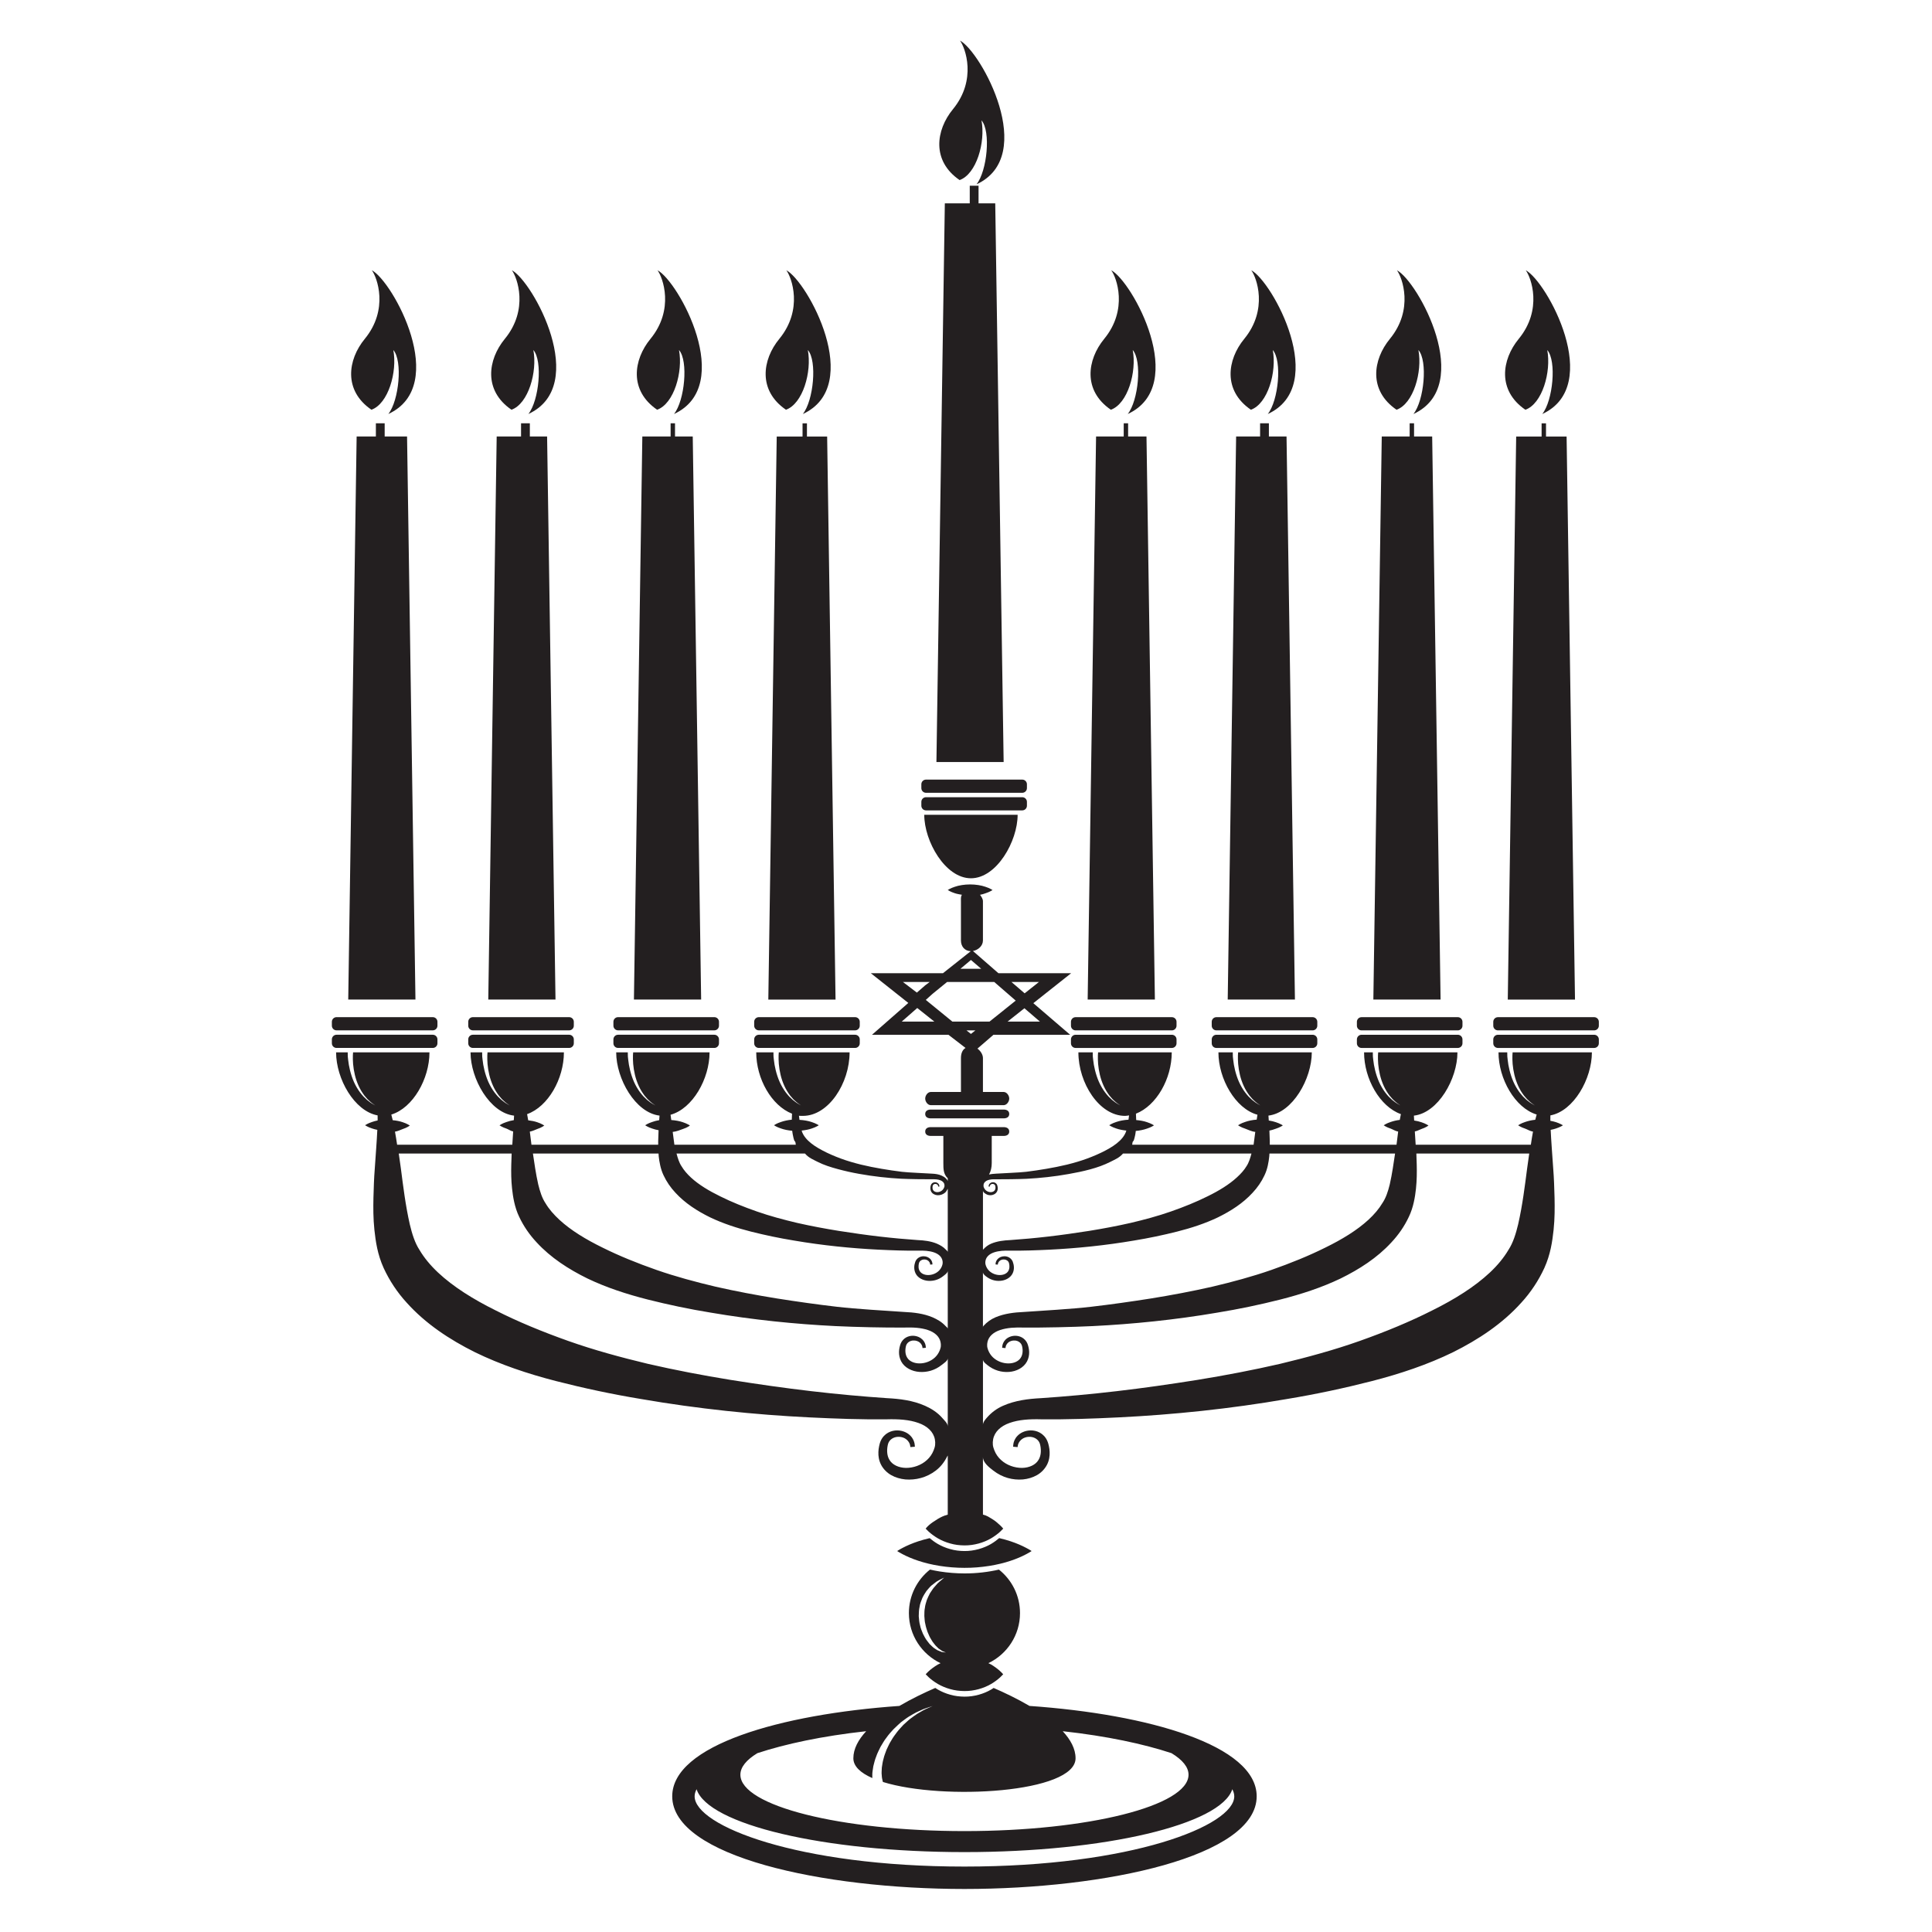 <?xml version="1.0" encoding="UTF-8"?>
<svg version="1.1" viewBox="0 0 800 800" xml:space="preserve" xmlns="http://www.w3.org/2000/svg"><defs><clipPath id="a"><path d="m0 600h600v-600h-600z"/></clipPath></defs><g transform="matrix(1.333 0 0 -1.333 0 800)"><g clip-path="url(#a)"><path d="m318.98 117.47c0.411 0.22 0.766 0.438 1.008 0.569 0.305 0.197 0.469 0.302 0.469 0.302s-0.164 0.103-0.469 0.302c-0.306 0.165-0.753 0.469-1.326 0.734-1.141 0.607-2.772 1.342-4.73 1.99-1.09 0.368-2.286 0.699-3.548 0.99-0.646-0.562-1.507-1.213-2.534-1.823-2.257-1.32-5.266-2.223-8.273-2.193-1.505 0.011-3.01 0.191-4.42 0.605-1.411 0.382-2.726 0.953-3.856 1.604-1.017 0.603-1.868 1.241-2.512 1.794-1.27-0.294-2.474-0.627-3.569-0.992-1.957-0.644-3.589-1.378-4.732-1.978-0.569-0.266-1.019-0.569-1.325-0.735-0.306-0.195-0.468-0.298-0.468-0.298s0.162-0.105 0.468-0.3c0.245-0.13 0.602-0.351 1.018-0.571 0.107-0.053 0.193-0.109 0.307-0.162 1.143-0.601 2.775-1.334 4.732-1.978 1.957-0.651 4.241-1.223 6.689-1.604 2.445-0.387 5.057-0.606 7.668-0.606 5.219-0.029 10.44 0.873 14.355 2.195 1.958 0.646 3.589 1.381 4.73 1.988 0.119 0.054 0.208 0.109 0.318 0.167m159.9 351.18v-4.1h-7.899l-2.611-174.91h20.882l-2.61 174.91h-6.395v4.1zm-229.58 0v-4.1h-8.02l-2.611-174.91h20.883l-2.611 174.91h-6.274v4.1zm224.54 4.215c5.244 1.871 8.067 11.753 6.798 18.552 2.955-3.379 1.764-15.729-1.554-19.878 19.221 8.873 1.325 41.311-5.128 44.652 1.658-2.213 5.33-12.163-2.191-21.317-5.299-6.453-6.684-16.017 2.075-22.009m-40.023 0c5.244 1.871 8.067 11.753 6.797 18.552 2.955-3.379 1.766-15.729-1.553-19.878 19.22 8.873 1.326 41.311-5.127 44.652 1.658-2.213 5.329-12.163-2.191-21.317-5.3-6.453-6.684-16.017 2.074-22.009m-45.242 0c5.242 1.871 8.065 11.753 6.797 18.552 2.956-3.379 1.764-15.729-1.555-19.878 19.221 8.873 1.329 41.311-5.127 44.652 1.661-2.213 5.329-12.163-2.189-21.317-5.301-6.453-6.684-16.017 2.074-22.009m-43.502 0c5.241 1.871 8.064 11.753 6.796 18.552 2.956-3.379 1.765-15.729-1.555-19.878 19.222 8.873 1.328 41.311-5.126 44.652 1.658-2.213 5.33-12.163-2.191-21.317-5.3-6.453-6.681-16.017 2.076-22.009m-46.985 71.344c5.243 1.872 8.066 11.753 6.799 18.552 2.955-3.378 1.764-15.729-1.556-19.877 19.223 8.873 1.328 41.311-5.127 44.652 1.66-2.214 5.329-12.164-2.191-21.318-5.301-6.452-6.681-16.017 2.075-22.009m-53.943-71.344c5.243 1.871 8.067 11.753 6.799 18.552 2.953-3.379 1.764-15.729-1.556-19.878 19.222 8.873 1.327 41.311-5.127 44.652 1.659-2.213 5.33-12.163-2.188-21.317-5.303-6.453-6.685-16.017 2.072-22.009m-40.022 0c5.243 1.871 8.066 11.753 6.8 18.552 2.952-3.379 1.762-15.729-1.557-19.878 19.22 8.873 1.326 41.311-5.128 44.652 1.659-2.213 5.33-12.163-2.189-21.317-5.301-6.453-6.683-16.017 2.074-22.009m-45.243 0c5.243 1.871 8.067 11.753 6.798 18.552 2.954-3.379 1.763-15.729-1.555-19.878 19.222 8.873 1.325 41.311-5.126 44.652 1.658-2.213 5.329-12.163-2.191-21.317-5.302-6.453-6.683-16.017 2.074-22.009m-43.504 0c5.244 1.871 8.067 11.753 6.8 18.552 2.955-3.379 1.763-15.729-1.556-19.878 19.221 8.873 1.327 41.311-5.127 44.652 1.659-2.213 5.33-12.163-2.189-21.317-5.303-6.453-6.684-16.017 2.072-22.009m169.43-181.06 2.596 2.264 1.374 1.03h-8.296zm4.862-0.393-2.09-1.877 8.253-6.735h11.544l8.136 6.516-6.665 5.783h-14.66zm8.664 7.786h6.464l-3.198 2.745zm15.856-4.099 4.098-3.52 4.434 3.52zm4.024-8.159-5.223-4.14h10.041zm-15.222-6.874h-2.774l1.388-1.101zm-12.759 2.734-5.312 4.217-4.809-4.217zm-8.084 5.792-11.65 9.239h22.422l8.63 6.838c-1.875 0.054-3.052 1.45-3.052 3.339v12.179c0 0.747-0.09 1.433 0.307 1.999-0.701 0.122-1.628 0.283-2.2 0.487-1.306 0.412-2.21 0.994-2.21 0.994s0.853 0.582 2.159 0.995c1.304 0.462 3.041 0.739 4.78 0.744 1.741-1e-3 3.483-0.275 4.79-0.74 1.305-0.414 2.188-0.999 2.188-0.999s-0.841-0.586-2.146-0.999c-0.572-0.202-1.033-0.362-1.735-0.485 0.396-0.566 0.9-1.251 0.9-1.996v-12.179c0-1.705-1.492-2.984-3.106-3.284l7.913-6.893h22.598l-11.75-9.313 11.44-9.818h-23.824l-4.974-4.296c0.866-0.63 1.703-1.784 1.703-2.939v-10.53h6.428c0.961 0 1.739-1.089 1.739-2.049 0-0.963-0.778-2.05-1.739-2.05h-22.622c-0.962 0-1.739 1.087-1.739 2.05 0 0.96 0.777 2.049 1.739 2.049h9.361v10.53c0 1.292 0.384 2.547 1.431 3.147l-5.31 4.088h-23.752zm29.611-33.122h-22.622c-0.962 0-1.739-0.407-1.739-1.368 0-0.963 0.777-1.366 1.739-1.366h22.622c0.961 0 1.739 0.403 1.739 1.366 0 0.961-0.778 1.368-1.739 1.368m133.12 209.08h-5.627v4.1h-1.367v-4.1h-8.667l-2.61-174.91h20.882zm-45.241 0h-5.481v4.1h-2.733v-4.1h-7.446l-2.612-174.91h20.88zm-43.503 0h-5.707v4.1h-1.366v-4.1h-8.588l-2.611-174.91h20.881zm-46.983 72.426h-5.185v5.466h-2.732v-5.466h-7.743l-2.611-173.55h20.881zm-93.966-72.426h-5.508v4.1h-1.366v-4.1h-8.787l-2.611-174.91h20.881zm-45.243 0h-5.36v4.1h-2.733v-4.1h-7.568l-2.611-174.91h20.881zm-43.502 0h-6.953v4.1h-2.733v-4.1h-5.976l-2.61-174.91h20.88zm256.96-422.41c0 0.713-0.219 1.452-0.605 2.202-3.556-10.935-39.438-19.532-83.209-19.532s-79.656 8.597-83.214 19.532c-0.385-0.75-0.604-1.489-0.604-2.202 0-9.115 31.886-21.824 83.818-21.824 51.929 0 83.814 12.709 83.814 21.824m-148.14 13.401c-3.393-2.064-5.277-4.321-5.277-6.694 0-9.67 31.162-17.511 69.605-17.511 38.441 0 69.603 7.841 69.603 17.511 0 2.373-1.883 4.63-5.279 6.694-8.681 2.863-20.078 5.319-33.795 6.824 2.431-2.636 3.983-5.465 3.983-8.409 0-10.732-41.043-13.188-59.83-7.367-0.019 0.068-0.051 0.119-0.067 0.193-0.136 0.546-0.288 1.167-0.308 1.908-0.111 0.712 0 1.531 0.025 2.39 0.142 0.857 0.235 1.778 0.521 2.701 0.197 0.951 0.603 1.872 0.942 2.843 0.459 0.912 0.845 1.901 1.427 2.778 0.511 0.926 1.135 1.775 1.767 2.608 0.335 0.459 0.708 0.878 1.087 1.289 0.316 0.343 0.635 0.68 0.937 1.025 0.751 0.658 1.437 1.35 2.169 1.911 0.751 0.531 1.435 1.089 2.12 1.513 0.699 0.406 1.342 0.779 1.911 1.111 0.578 0.323 1.126 0.523 1.556 0.728 0.872 0.388 1.368 0.612 1.368 0.612s-0.516-0.172-1.423-0.472c-0.448-0.164-1.01-0.308-1.623-0.569-0.612-0.282-1.303-0.595-2.054-0.937-0.747-0.363-1.494-0.858-2.321-1.329-0.812-0.499-1.589-1.14-2.44-1.748-0.684-0.641-1.441-1.265-2.122-1.979-0.074-0.079-0.16-0.149-0.234-0.228-0.754-0.807-1.506-1.644-2.149-2.574-0.717-0.881-1.238-1.889-1.834-2.839-0.48-1.014-1.019-1.989-1.351-3.019-0.418-0.998-0.642-2.034-0.895-3.008-0.14-1.004-0.35-1.946-0.321-2.864-0.019-0.286 0-0.555 8e-3 -0.829-3.654 1.603-5.893 3.653-5.893 6.152 0 2.944 1.553 5.773 3.982 8.409-13.716-1.505-25.11-3.961-33.795-6.824m155.1-13.401c0-18.697-46.771-28.785-90.775-28.785-44.007 0-90.777 10.088-90.777 28.785 0 15.834 33.557 25.494 70.567 28.077 3.774 2.213 7.734 4.105 11.145 5.587 0.252-0.165 0.513-0.332 0.788-0.497 1.129-0.649 2.446-1.219 3.854-1.604 1.413-0.411 2.918-0.591 4.423-0.603 3.007-0.03 6.016 0.87 8.273 2.194 0.281 0.165 0.547 0.336 0.801 0.504 3.412-1.479 7.364-3.371 11.132-5.581 37.01-2.583 70.569-12.243 70.569-28.077m-97.813 44.833c0.827-0.13 1.273-0.171 1.273-0.171s-0.435 0.197-1.149 0.485c-0.331 0.208-0.722 0.484-1.152 0.786-0.363 0.413-0.846 0.76-1.231 1.299-0.2 0.257-0.404 0.527-0.619 0.804-0.182 0.302-0.37 0.613-0.562 0.933-0.407 0.621-0.665 1.383-0.999 2.112-0.263 0.771-0.52 1.564-0.671 2.399-0.232 0.82-0.231 1.69-0.313 2.535 0.025 0.855-0.019 1.717 0.173 2.537 0.082 0.842 0.355 1.623 0.585 2.393 0.29 0.742 0.632 1.45 0.971 2.111 0.438 0.593 0.782 1.235 1.197 1.736 0.442 0.472 0.836 0.933 1.193 1.353 0.38 0.4 0.789 0.683 1.085 0.949 0.611 0.521 0.947 0.841 0.947 0.841s-0.422-0.191-1.134-0.562c-0.35-0.197-0.801-0.387-1.267-0.702-0.458-0.339-0.984-0.729-1.544-1.191-0.536-0.475-1.011-1.086-1.557-1.71-0.453-0.681-0.938-1.426-1.308-2.254-0.31-0.85-0.711-1.717-0.823-2.673-0.229-0.937-0.216-1.909-0.257-2.88 0.102-0.958 0.139-1.936 0.412-2.848 0.174-0.939 0.562-1.794 0.9-2.627 0.411-0.8 0.796-1.585 1.322-2.229 0.255-0.325 0.485-0.653 0.737-0.946 0.283-0.267 0.554-0.526 0.815-0.777 0.492-0.521 1.124-0.809 1.587-1.14 0.54-0.232 1.005-0.427 1.389-0.563m14.472-3.469c0.28-0.143 0.579-0.268 0.839-0.417 1.129-0.673 2.068-1.391 2.725-1.988 0.33-0.262 0.587-0.585 0.766-0.756 0.176-0.185 0.268-0.282 0.268-0.282s-0.092-0.099-0.268-0.286c-0.143-0.137-0.348-0.367-0.585-0.584-0.06-0.057-0.111-0.119-0.181-0.168-0.657-0.601-1.596-1.319-2.725-1.989-2.257-1.326-5.266-2.223-8.273-2.194-1.505 0.013-3.01 0.192-4.423 0.603-1.408 0.384-2.725 0.956-3.854 1.604-1.128 0.67-2.068 1.385-2.726 1.978-0.066 0.054-0.114 0.109-0.174 0.166-0.239 0.22-0.448 0.453-0.59 0.586-0.174 0.185-0.27 0.284-0.27 0.284s0.096 0.097 0.27 0.28c0.176 0.168 0.435 0.491 0.764 0.753 0.658 0.592 1.598 1.307 2.726 1.977 0.265 0.152 0.572 0.281 0.855 0.422-5.811 2.779-9.837 8.693-9.837 15.563 0 5.484 2.569 10.359 6.556 13.52 0.977-0.224 1.986-0.427 3.035-0.59 2.445-0.386 5.057-0.605 7.668-0.605 3.734-0.019 7.458 0.44 10.715 1.186 3.981-3.162 6.54-8.035 6.54-13.511 0-6.863-4.018-12.775-9.821-15.552m58.444 199.22c0 0.801-0.648 1.449-1.449 1.449h-29.898c-0.801 0-1.449-0.648-1.449-1.449v-1.201c0-0.801 0.648-1.45 1.449-1.45h29.898c0.801 0 1.449 0.649 1.449 1.45zm0-5.466c0 0.801-0.648 1.449-1.449 1.449h-29.898c-0.801 0-1.449-0.648-1.449-1.449v-1.201c0-0.801 0.648-1.449 1.449-1.449h29.898c0.801 0 1.449 0.648 1.449 1.449zm43.729 5.466c0 0.801-0.649 1.449-1.45 1.449h-29.898c-0.8 0-1.448-0.648-1.448-1.449v-1.201c0-0.801 0.648-1.45 1.448-1.45h29.898c0.801 0 1.45 0.649 1.45 1.45zm0-5.466c0 0.801-0.649 1.449-1.45 1.449h-29.898c-0.8 0-1.448-0.648-1.448-1.449v-1.201c0-0.801 0.648-1.449 1.448-1.449h29.898c0.801 0 1.45 0.648 1.45 1.449zm45.095 5.466c0 0.801-0.649 1.449-1.449 1.449h-29.898c-0.801 0-1.45-0.648-1.45-1.449v-1.201c0-0.801 0.649-1.45 1.45-1.45h29.898c0.8 0 1.449 0.649 1.449 1.45zm0-5.466c0 0.801-0.649 1.449-1.449 1.449h-29.898c-0.801 0-1.45-0.648-1.45-1.449v-1.201c0-0.801 0.649-1.449 1.45-1.449h29.898c0.8 0 1.449 0.648 1.449 1.449zm42.362 5.466c0 0.801-0.65 1.449-1.451 1.449h-29.895c-0.801 0-1.45-0.648-1.45-1.449v-1.201c0-0.801 0.649-1.45 1.45-1.45h29.895c0.801 0 1.451 0.649 1.451 1.45zm0-5.466c0 0.801-0.65 1.449-1.451 1.449h-29.895c-0.801 0-1.45-0.648-1.45-1.449v-1.201c0-0.801 0.649-1.449 1.45-1.449h29.895c0.801 0 1.451 0.648 1.451 1.449zm-21.619-35.446h-35.065c0.047-1.368 0.084-2.258 0.115-3.475 0.052-2.318 0.046-4.806-0.242-7.479-0.144-1.34-0.339-2.706-0.673-4.178-0.319-1.434-0.826-3.087-1.545-4.547-1.35-2.891-3.212-5.58-5.422-7.932-4.39-4.785-9.941-8.341-15.802-11.22-5.907-2.828-12.226-4.873-18.671-6.517-6.448-1.628-13.004-2.997-19.585-4.07-13.14-2.248-26.329-3.575-38.714-4.184-6.199-0.302-15.644-0.513-21.37-0.456-0.682 7e-3 -1.356 0.013-2.03 0.018-0.64-0.011-1.271-0.039-1.886-0.093-1.232-0.114-2.403-0.333-3.454-0.681-2.116-0.699-3.576-2.001-3.943-3.713-0.1-0.421-0.128-0.867-0.1-1.283 3e-3 -0.317 0.154-0.841 0.308-1.257 0.335-0.86 0.837-1.631 1.493-2.251 1.308-1.243 3.135-1.884 4.801-1.878 1.673-8e-3 3.154 0.659 3.826 1.752 0.713 1.088 0.691 2.562 0.382 3.725-0.302 1.025-1.248 1.566-2.148 1.634-0.905 0.079-1.689-0.246-2.144-0.644-0.922-0.856-0.783-1.691-0.83-1.7l-1.025 0.083c0.017 0.024-0.027 0.143 0.058 0.664 0.08 0.459 0.296 1.175 0.949 1.848 0.64 0.659 1.71 1.221 3.049 1.227 0.661 2e-3 1.405-0.147 2.111-0.542 0.696-0.395 1.349-1.073 1.687-1.916 0.553-1.512 0.89-3.511-0.129-5.488-1.031-1.988-3.314-3.136-5.605-3.285-2.314-0.171-4.648 0.466-6.758 2.159-0.595 0.477-1.331 1.054-1.331 1.695v-20.279c0 0.758 0.587 1.486 1.15 2.133 1.458 1.686 3.125 2.906 5.034 3.755 3.825 1.705 7.952 2.19 11.854 2.388 7.455 0.505 15.407 1.22 23.572 2.18 8.176 0.95 16.585 2.154 25.095 3.508 8.506 1.383 17.091 3.015 25.575 4.967 8.463 2.031 16.842 4.31 24.811 7.139 7.96 2.823 15.577 5.963 22.486 9.467 6.932 3.436 13.166 7.329 17.903 11.771 2.368 2.219 4.318 4.587 5.778 7.061 1.406 2.133 2.297 4.995 3.001 7.948 1.35 5.939 2.073 11.893 2.768 17.223 0.232 1.659 0.453 3.355 0.666 4.723m-180.63-84.771v21.168c0-0.792-1.176-1.505-1.887-2.076-2.111-1.693-4.595-2.33-6.912-2.159-2.29 0.149-4.641 1.297-5.672 3.285-1.017 1.977-0.713 3.976-0.163 5.488 0.339 0.843 0.977 1.521 1.671 1.916 0.708 0.395 1.443 0.544 2.106 0.542 1.337-6e-3 2.402-0.568 3.043-1.227 0.651-0.673 0.868-1.389 0.947-1.848 0.083-0.521 0.04-0.64 0.056-0.664l-1.025-0.083c-0.046 9e-3 0.093 0.844-0.83 1.7-0.457 0.398-1.239 0.723-2.143 0.644-0.902-0.068-1.847-0.609-2.151-1.634-0.307-1.163-0.33-2.637 0.384-3.725 0.669-1.093 2.153-1.76 3.825-1.752 1.667-6e-3 3.494 0.635 4.801 1.878 0.657 0.62 1.161 1.391 1.492 2.251 0.155 0.416 0.308 0.94 0.31 1.257 0.026 0.416 0 0.862-0.1 1.283-0.368 1.712-1.826 3.014-3.944 3.713-1.05 0.348-2.22 0.567-3.453 0.681-0.616 0.054-1.245 0.082-1.886 0.093-0.673-5e-3 -1.349-0.011-2.03-0.018-5.728-0.057-15.173 0.154-21.37 0.456-12.384 0.609-25.574 1.939-38.713 4.185-6.582 1.073-13.137 2.442-19.586 4.073-6.444 1.641-12.763 3.691-18.67 6.517-5.862 2.88-11.414 6.444-15.805 11.226-2.208 2.354-4.07 5.053-5.422 7.941-0.717 1.462-1.227 3.136-1.545 4.569-0.332 1.473-0.526 2.88-0.671 4.22-0.289 2.673-0.295 5.078-0.243 7.396 0.031 1.217 0.067 2.107 0.116 3.475h-35.067c0.215-1.368 0.437-3.061 0.669-4.723 0.693-5.334 1.417-11.369 2.767-17.305 0.703-2.952 1.595-5.774 2.999-7.907 1.461-2.474 3.41-4.821 5.778-7.042 4.737-4.441 10.972-8.323 17.904-11.761 6.91-3.505 14.526-6.636 22.489-9.463 7.968-2.826 16.345-5.101 24.808-7.132 8.485-1.952 17.07-3.584 25.577-4.967 8.511-1.354 16.922-2.557 25.098-3.509 8.164-0.958 16.117-1.673 23.576-2.178 3.899-0.198 8.033-0.683 11.857-2.388 1.91-0.849 3.852-2.072 5.309-3.758 0.689-0.788 1.706-1.691 1.706-2.638m-128.86 84.771c0.413-2.734 0.905-6.351 1.651-9.603 0.537-2.193 1.194-4.258 2.271-5.853 1.085-1.827 2.57-3.523 4.342-5.156 3.544-3.266 8.221-6.094 13.381-8.617 5.149-2.567 10.821-4.856 16.739-6.925 5.924-2.07 12.146-3.734 18.43-5.221 6.299-1.428 12.673-2.625 18.985-3.642 6.313-0.995 12.552-1.88 18.616-2.581 6.058-0.707 15.432-1.237 20.972-1.618 2.838-0.127 5.923-0.465 8.757-1.658 1.417-0.614 2.893-1.457 4.004-2.68 0.252-0.272 0.715-0.568 0.715-0.875v18.004c0-0.629-0.856-1.208-1.401-1.646-1.435-1.151-3.109-1.586-4.681-1.47-1.559 0.103-3.17 0.879-3.87 2.231-0.692 1.348-0.49 2.706-0.118 3.733 0.232 0.575 0.661 1.034 1.135 1.303 0.48 0.269 0.979 0.367 1.43 0.367 0.907-2e-3 1.631-0.386 2.068-0.835 0.444-0.456 0.588-0.944 0.644-1.253 0.056-0.356 0.027-0.436 0.037-0.452l-0.696-0.056c-0.034 6e-3 0.061 0.571-0.566 1.156-0.312 0.269-0.843 0.491-1.458 0.435-0.612-0.042-1.252-0.414-1.459-1.11-0.211-0.791-0.228-1.791 0.259-2.531 0.458-0.744 1.465-1.197 2.602-1.192 1.132-3e-3 2.375 0.434 3.264 1.278 0.445 0.419 0.789 0.944 1.016 1.529 0.103 0.285 0.206 0.639 0.209 0.857 0.019 0.281 0 0.585-0.069 0.87-0.248 1.167-1.241 2.048-2.681 2.524-0.714 0.238-1.512 0.385-2.348 0.463-0.419 0.037-0.848 0.056-1.281 0.066-0.456-4e-3 -0.918-0.01-1.382-0.013-3.892-0.039-7.949 0.104-12.163 0.309-8.421 0.414-17.389 1.319-26.323 2.846-4.474 0.731-8.932 1.665-13.316 2.772-4.383 1.114-8.677 2.509-12.694 4.431-3.986 1.96-7.762 4.383-10.747 7.637-1.5 1.597-2.769 3.436-3.686 5.404-0.487 0.993-0.834 2.143-1.049 3.117-0.227 0.998-0.36 1.873-0.458 2.785-0.034 0.315-0.035 0.87-0.059 0.87zm44.61 0c0.365-1.368 0.812-2.847 1.543-3.928 0.736-1.243 1.749-2.426 2.954-3.535 2.409-2.224 5.588-4.128 9.098-5.844 3.502-1.746 7.355-3.292 11.38-4.699 4.028-1.411 8.257-2.536 12.531-3.548 4.281-0.971 8.613-1.782 12.905-2.473 4.294-0.676 8.534-1.277 12.656-1.756 4.121-0.476 8.122-0.839 11.889-1.098 1.929-0.083 4.018-0.314 5.945-1.125 0.961-0.42 1.991-0.992 2.747-1.823 0.218-0.235 0.605-0.494 0.605-0.764v19.668c0-0.025-0.037-0.045-0.044-0.07-0.209-0.465-0.46-0.87-0.812-1.17-0.718-0.607-1.609-0.836-2.394-0.777-0.774 0.056-1.578 0.467-1.924 1.182-0.345 0.707-0.245 1.425-0.06 1.966 0.115 0.304 0.33 0.549 0.567 0.689 0.237 0.142 0.485 0.195 0.71 0.195 0.45-3e-3 0.813-0.206 1.03-0.441 0.22-0.239 0.292-0.498 0.32-0.661 0.027-0.19 0.013-0.231 0.017-0.24l-0.346-0.03c-0.016 2e-3 0.033 0.301-0.281 0.611-0.156 0.142-0.421 0.257-0.726 0.23-0.303-0.024-0.623-0.22-0.727-0.585-0.101-0.416-0.112-0.947 0.13-1.34 0.228-0.392 0.729-0.629 1.294-0.628 0.564-1e-3 1.182 0.231 1.624 0.677 0.221 0.218 0.392 0.498 0.507 0.806 0.051 0.149 0.104 0.336 0.104 0.451 7e-3 0.149 0 0.308-0.035 0.461-0.123 0.614-0.618 1.079-1.334 1.332-0.355 0.126-0.751 0.203-1.166 0.245-0.209 0.02-0.422 0.033-0.64 0.034-0.226-1e-3 -0.456-1e-3 -0.687-1e-3 -1.938-0.024-7.436 0.056-9.534 0.165-4.19 0.219-8.653 0.705-13.098 1.511-2.225 0.387-4.444 0.891-6.624 1.479-2.182 0.587-4.32 1.253-6.318 2.266-1.389 0.725-2.717 1.2-3.903 2.568zm96.722-8.267c-0.715-0.253-1.21-0.718-1.333-1.332-0.034-0.153-0.043-0.312-0.034-0.461 1e-3 -0.115 0.053-0.302 0.104-0.451 0.115-0.308 0.285-0.588 0.505-0.806 0.443-0.446 1.062-0.678 1.626-0.677 0.564-1e-3 1.067 0.236 1.295 0.628 0.24 0.393 0.232 0.924 0.129 1.34-0.103 0.365-0.424 0.561-0.728 0.585-0.306 0.027-0.572-0.088-0.724-0.23-0.313-0.31-0.265-0.609-0.283-0.611l-0.346 0.03c4e-3 9e-3 -9e-3 0.05 0.021 0.24 0.026 0.163 0.099 0.422 0.32 0.661 0.217 0.235 0.581 0.438 1.033 0.441 0.224 0 0.481-0.053 0.718-0.195 0.235-0.14 0.462-0.385 0.576-0.689 0.185-0.541 0.31-1.259-0.034-1.966-0.349-0.715-1.1-1.126-1.876-1.182-0.784-0.059-1.436 0.17-2.154 0.777-0.24 0.205-0.351 0.468-0.351 0.757v-18.82c0 0.134-0.067 0.276 0.049 0.399 0.754 0.831 1.509 1.403 2.473 1.823 1.924 0.811 4.01 1.043 5.938 1.126 3.768 0.259 7.766 0.622 11.886 1.102 4.122 0.478 8.363 1.081 12.653 1.756 4.294 0.692 8.623 1.508 12.907 2.48 4.273 1.008 8.503 2.145 12.529 3.557 4.025 1.406 7.881 2.973 11.384 4.719 3.506 1.716 6.685 3.662 9.094 5.886 1.205 1.109 2.216 2.209 2.955 3.452 0.734 1.081 1.178 2.56 1.542 3.928h-39.904c-1.186-1.368-2.513-1.843-3.901-2.568-1.998-1.013-4.136-1.762-6.318-2.349s-4.399-1.05-6.625-1.438c-4.444-0.805-8.909-1.271-13.096-1.49-2.1-0.109-7.597-0.178-9.536-0.156-0.229 3e-3 -0.46 6e-3 -0.685 9e-3 -0.217-3e-3 -0.433-0.011-0.639-0.033-0.416-0.04-0.813-0.116-1.17-0.242m87.462 8.267c-0.023 0-0.024-0.555-0.059-0.87-0.097-0.912-0.23-1.87-0.456-2.868-0.215-0.973-0.564-2.085-1.05-3.076-0.918-1.967-2.183-3.785-3.687-5.384-2.984-3.254-6.76-5.668-10.746-7.625-4.017-1.923-8.312-3.313-12.693-4.425-4.386-1.108-8.844-2.039-13.316-2.77-8.935-1.528-17.905-2.432-26.323-2.845-4.215-0.206-8.272-0.347-12.164-0.308-0.463 3e-3 -0.925 9e-3 -1.383 0.013-0.434-0.01-0.865-0.029-1.282-0.066-0.835-0.078-1.634-0.225-2.347-0.463-1.439-0.476-2.431-1.357-2.681-2.524-0.068-0.285-0.087-0.589-0.068-0.87 1e-3 -0.218 0.105-0.572 0.209-0.857 0.228-0.585 0.572-1.11 1.016-1.529 0.891-0.844 2.132-1.281 3.265-1.278 1.135-5e-3 2.145 0.448 2.602 1.192 0.485 0.74 0.469 1.74 0.258 2.531-0.205 0.696-0.848 1.068-1.459 1.11-0.616 0.056-1.148-0.166-1.458-0.435-0.628-0.585-0.532-1.15-0.565-1.156l-0.695 0.056c0.01 0.016-0.02 0.096 0.039 0.452 0.053 0.309 0.199 0.797 0.643 1.253 0.437 0.449 1.167 0.833 2.074 0.835 0.451 0 0.957-0.098 1.438-0.367 0.473-0.269 0.92-0.728 1.149-1.303 0.375-1.027 0.611-2.385-0.08-3.733-0.703-1.352-2.246-2.128-3.806-2.231-1.572-0.116-3.092 0.319-4.528 1.47-0.418 0.336-0.845 0.758-0.845 1.212v-17.231c0 0.181 5e-3 0.371 0.157 0.536 1.115 1.223 2.313 2.066 3.73 2.68 2.833 1.193 5.915 1.531 8.751 1.658 5.542 0.381 14.91 0.912 20.969 1.619 6.065 0.703 12.301 1.586 18.619 2.581 6.312 1.018 12.682 2.218 18.98 3.646 6.284 1.487 12.507 3.155 18.43 5.226 5.921 2.071 11.591 4.369 16.74 6.936 5.158 2.523 9.836 5.371 13.379 8.637 1.772 1.633 3.259 3.371 4.344 5.197 1.076 1.596 1.733 3.578 2.27 5.771 0.746 3.252 1.238 6.869 1.653 9.603zm75.537 31.428h24.627c0-8.198-5.645-18.242-12.897-19.58-0.01-0.518-0.016-1.114-0.01-1.679 0.627-0.122 1.223-0.241 1.74-0.421 1.305-0.414 2.175-0.984 2.175-0.984s-0.87-0.575-2.175-0.986c-0.49-0.174-1.051-0.309-1.64-0.423 0.162-3.478 0.487-7.574 0.81-12.306 0.218-2.711 0.308-5.618 0.395-8.74 0.065-3.122 0.08-6.449-0.3-10.05-0.389-3.563-0.953-7.586-2.869-11.816-1.795-3.892-4.231-7.591-7.18-10.794-5.853-6.52-13.299-11.436-21.184-15.367-7.949-3.881-16.457-6.71-25.145-8.952-8.693-2.234-17.531-4.11-26.404-5.578-17.716-3.073-35.502-4.887-52.204-5.708-8.361-0.412-16.398-0.693-24.136-0.605-3.672 0.107-7.011-0.114-9.842-1.12-2.815-0.982-4.701-2.779-5.133-5.108-0.108-0.575-0.143-1.175-0.082-1.727 0.035-0.429 0.242-1.164 0.473-1.7 0.46-1.156 1.167-2.179 2.073-2.988 1.79-1.654 4.271-2.467 6.51-2.45 2.254 0.03 4.22 0.956 5.101 2.45 0.946 1.46 0.873 3.51 0.457 5.027-0.424 1.368-1.714 2.082-2.925 2.164-1.222 0.099-2.273-0.345-2.884-0.885-1.241-1.152-1.052-2.281-1.118-2.292l-1.387 0.11c0.021 0.035-0.037 0.195 0.074 0.9 0.109 0.616 0.397 1.58 1.275 2.49 0.857 0.897 2.291 1.662 4.095 1.684 0.895 0.012 1.892-0.179 2.848-0.702 0.949-0.515 1.829-1.419 2.309-2.549 0.138-0.304 0.206-0.512 0.328-0.923 0.054-0.241 0.116-0.485 0.176-0.733 0.112-0.471 0.216-1.208 0.231-1.802 0.053-1.239-0.142-2.641-0.816-3.948-0.67-1.302-1.763-2.46-3.099-3.223-1.337-0.76-2.823-1.199-4.392-1.353-3.117-0.257-6.349 0.54-9.226 2.776-1.396 1.066-3.184 2.512-3.184 4.177v-17.871c1.366-0.36 1.881-0.796 2.786-1.326 1.129-0.674 1.875-1.39 2.533-1.988 0.332-0.263 0.55-0.587 0.73-0.757 0.175-0.183 0.25-0.283 0.25-0.283s-0.102-0.098-0.278-0.281c-0.142-0.137-0.353-0.366-0.59-0.587-0.062-0.057-0.113-0.116-0.181-0.169-0.659-0.598-1.598-1.317-2.728-1.989-2.257-1.321-5.267-2.223-8.274-2.193-1.504 0.014-3.01 0.192-4.423 0.606-1.409 0.381-2.725 0.953-3.853 1.604-1.129 0.669-2.069 1.385-2.728 1.978-0.066 0.052-0.116 0.109-0.177 0.163-0.24 0.221-0.451 0.453-0.592 0.587-0.177 0.183-0.277 0.281-0.277 0.281s0.079 0.1 0.253 0.283c0.177 0.169 0.404 0.489 0.734 0.751 0.659 0.593 1.682 1.308 2.807 1.978 0.907 0.523 1.709 0.966 3.075 1.326v18.429c0-0.13-0.14-0.26-0.207-0.397-0.855-1.729-2.042-3.225-3.481-4.323-2.88-2.235-6.349-3.032-9.468-2.775-1.569 0.154-3.103 0.593-4.44 1.358-1.336 0.758-2.456 1.916-3.123 3.218-0.675 1.307-0.881 2.709-0.827 3.948 0.013 0.594 0.113 1.331 0.224 1.802 0.058 0.248 0.117 0.492 0.174 0.736 0.12 0.41 0.188 0.616 0.325 0.92 0.482 1.13 1.361 2.034 2.309 2.549 0.955 0.523 1.953 0.714 2.846 0.702 1.804-0.022 3.24-0.787 4.098-1.684 0.876-0.91 1.164-1.874 1.271-2.49 0.114-0.705 0.056-0.865 0.077-0.9l-1.387-0.11c-0.067 0.011 0.122 1.14-1.119 2.292-0.611 0.544-1.663 0.984-2.884 0.885-1.212-0.082-2.502-0.796-2.929-2.164-0.411-1.517-0.487-3.567 0.46-5.027 0.881-1.494 2.847-2.42 5.102-2.45 2.236-0.017 4.719 0.796 6.507 2.448 0.908 0.811 1.616 1.832 2.076 2.986 0.23 0.54 0.439 1.272 0.473 1.704 0.062 0.55 0.026 1.152-0.081 1.724-0.434 2.33-2.316 4.129-5.133 5.111-2.83 1.006-6.172 1.227-9.842 1.12-7.738-0.088-15.775 0.193-24.136 0.605-16.7 0.821-34.49 2.635-52.206 5.708-8.872 1.468-17.71 3.344-26.404 5.578-8.688 2.242-17.197 5.071-25.144 8.952-7.888 3.931-15.332 8.845-21.184 15.367-2.95 3.203-5.386 6.902-7.18 10.794-1.917 4.228-2.482 8.253-2.869 11.816-0.381 3.601-0.367 6.931-0.3 10.053 0.086 3.123 0.176 6.026 0.395 8.739 0.322 4.735 0.648 8.831 0.809 12.31-0.587 0.116-1.151 0.258-1.638 0.432-1.306 0.41-2.176 1.001-2.176 1.001s0.87 0.594 2.176 1.008c0.516 0.182 1.112 0.356 1.739 0.475 5e-3 0.566 2e-3 1.053-9e-3 1.571-7.254 1.336-12.897 11.382-12.897 19.58h3.607c4e-3 -1.366 0.022-1.382 0.134-2.312 0.195-1.918 0.754-4.514 1.79-6.858 0.522-1.166 1.158-2.254 1.865-3.214 0.338-0.491 0.745-0.894 1.087-1.315 0.39-0.379 0.759-0.729 1.101-1.058 0.375-0.29 0.717-0.548 1.022-0.784 0.293-0.246 0.608-0.377 0.835-0.527 0.471-0.28 0.741-0.438 0.741-0.438s-0.254 0.183-0.698 0.501c-0.214 0.17-0.51 0.326-0.779 0.598-0.278 0.253-0.592 0.545-0.935 0.859-0.303 0.35-0.632 0.732-0.982 1.132-0.294 0.441-0.652 0.876-0.934 1.379-0.6 0.983-1.114 2.114-1.513 3.268-0.791 2.314-1.111 4.788-1.136 6.6-0.031 0.911 0.024 1.621 0.062 2.116 2e-3 0.012 3e-3 0.053 5e-3 0.053h23.731c0-8.198-5.111-17.267-11.855-19.327 0.152-0.534 0.298-1.17 0.44-1.746 1.159-0.112 2.259-0.324 3.149-0.642 1.306-0.414 2.174-1.027 2.174-1.027s-0.868-0.654-2.174-1.068c-0.71-0.251-1.553-0.697-2.448-0.822 0.231-1.165 0.455-2.698 0.666-4.064h35.782c0.093 1.366 0.182 2.953 0.265 4.127-0.755 0.127-1.464 0.667-2.073 0.883-1.305 0.411-2.176 1.026-2.176 1.026s0.871 0.608 2.176 1.021c0.664 0.235 1.442 0.458 2.278 0.583 0.029 0.497 0.055 0.934 0.079 1.4-7.55 0.85-13.523 11.458-13.523 19.656h3.606c4e-3 -1.366 0.022-1.382 0.135-2.312 0.196-1.918 0.753-4.514 1.791-6.858 0.522-1.166 1.155-2.254 1.865-3.214 0.336-0.491 0.745-0.894 1.085-1.315 0.39-0.379 0.76-0.729 1.101-1.058 0.374-0.29 0.719-0.548 1.024-0.784 0.292-0.246 0.606-0.377 0.833-0.527 0.472-0.28 0.74-0.438 0.74-0.438s-0.254 0.183-0.697 0.501c-0.214 0.17-0.509 0.326-0.779 0.598-0.277 0.253-0.592 0.545-0.934 0.859-0.303 0.35-0.634 0.732-0.981 1.132-0.295 0.441-0.653 0.876-0.936 1.379-0.6 0.983-1.112 2.114-1.512 3.268-0.792 2.314-1.112 4.788-1.136 6.6-0.032 0.911 0.023 1.621 0.062 2.116 1e-3 0.012 2e-3 0.053 4e-3 0.053h23.732c0-8.198-4.899-16.876-11.433-19.193 0.118-0.593 0.234-1.282 0.343-1.917 1.036-0.123 2.017-0.317 2.824-0.605 1.305-0.414 2.173-1.027 2.173-1.027s-0.868-0.654-2.173-1.068c-0.678-0.243-1.475-0.682-2.325-0.809 0.171-1.178 0.339-2.711 0.51-4.077h39.369c3e-3 1.366-4e-3 0.882 0 1.104 0.029 1.068 0.065 2.433 0.118 3.404-0.727 0.126-1.412 0.316-2 0.527-1.306 0.41-2.174 1.013-2.174 1.013s0.868 0.6 2.174 1.016c0.643 0.226 1.392 0.441 2.194 0.569 0.036 0.502 0.069 0.942 0.104 1.415-7.524 0.897-13.464 11.45-13.464 19.648h3.605c5e-3 -1.366 0.022-1.382 0.135-2.312 0.196-1.918 0.756-4.514 1.791-6.858 0.522-1.166 1.158-2.254 1.866-3.214 0.335-0.491 0.745-0.894 1.086-1.315 0.391-0.379 0.758-0.729 1.099-1.058 0.377-0.29 0.72-0.548 1.024-0.784 0.293-0.246 0.608-0.377 0.835-0.527 0.471-0.28 0.74-0.438 0.74-0.438s-0.254 0.183-0.699 0.501c-0.213 0.17-0.508 0.326-0.777 0.598-0.278 0.253-0.593 0.545-0.935 0.859-0.304 0.35-0.634 0.732-0.981 1.132-0.295 0.441-0.652 0.876-0.935 1.379-0.6 0.983-1.113 2.114-1.514 3.268-0.791 2.314-1.11 4.788-1.135 6.6-0.032 0.911 0.022 1.621 0.061 2.116 3e-3 0.012 3e-3 0.053 4e-3 0.053h23.734c0-8.198-5.247-17.504-12.117-19.39 0.075-0.508 0.151-1.102 0.225-1.636 1.334-0.095 2.612-0.329 3.624-0.689 1.305-0.414 2.176-1.027 2.176-1.027s-0.871-0.654-2.176-1.068c-0.899-0.322-2.01-0.796-3.181-0.908 0.152-1.156 0.325-2.612 0.525-3.978h37.716c-0.145 1.366-0.306 0.931-0.428 1.203-0.242 0.523-0.415 1.485-0.522 2-0.082 0.387-0.122 0.775-0.168 1.135-1.286 0.101-2.512 0.362-3.491 0.709-1.305 0.411-2.175 1.008-2.175 1.008s0.87 0.599 2.175 1.012c0.946 0.334 2.122 0.6 3.36 0.706 0.019 0.673 0.039 1.27 0.079 1.868-6.376 2.498-11.123 10.857-11.123 19.055h5.346c5e-3 -1.366 0.022-1.382 0.134-2.312 0.196-1.918 0.755-4.514 1.79-6.858 0.523-1.166 1.159-2.254 1.866-3.214 0.337-0.491 0.745-0.894 1.086-1.315 0.391-0.379 0.761-0.729 1.103-1.058 0.373-0.29 0.716-0.548 1.021-0.784 0.292-0.246 0.608-0.377 0.835-0.527 0.469-0.28 0.739-0.438 0.739-0.438s-0.252 0.183-0.697 0.501c-0.214 0.17-0.511 0.326-0.779 0.598-0.279 0.253-0.594 0.545-0.935 0.859-0.303 0.35-0.633 0.732-0.98 1.132-0.296 0.441-0.652 0.876-0.935 1.379-0.599 0.983-1.115 2.114-1.515 3.268-0.79 2.314-1.109 4.788-1.134 6.6-0.031 0.911 0.022 1.621 0.061 2.116 3e-3 0.012 3e-3 0.053 6e-3 0.053h21.99c0-9.565-6.492-19.738-14.502-19.738-0.416 0-0.824-0.017-1.23 0.041 0.051-0.429 0.102-0.828 0.166-1.276 1.404-0.083 2.757-0.314 3.819-0.691 1.305-0.413 2.175-0.994 2.175-0.994s-0.87-0.58-2.175-0.994c-0.891-0.316-1.993-0.534-3.153-0.649 0.14-0.459 0.305-0.894 0.532-1.252 0.367-0.655 0.87-1.269 1.469-1.86 1.201-1.171 2.782-2.188 4.529-3.095 1.742-0.92 3.66-1.747 5.66-2.488 2.005-0.744 4.111-1.342 6.235-1.876 2.13-0.512 4.285-0.942 6.422-1.304 2.135-0.361 4.242-0.678 6.293-0.927 2.05-0.253 7.513-0.446 9.388-0.582 0.959-0.045 1.984-0.168 2.943-0.596 0.479-0.222 1.033-0.522 1.409-0.96 0.208-0.24 0.512-0.523 0.512-0.819v0.949c-1.366 1.284-1.366 2.915-1.366 4.714v8.434h-3.895c-0.962 0-1.739 0.403-1.739 1.367 0 0.961 0.777 1.366 1.739 1.366h22.622c0.961 0 1.739-0.405 1.739-1.366 0-0.964-0.778-1.367-1.739-1.367h-3.695v-8.434c0-1.296-0.256-2.498-0.843-3.557 0.667 0.165 1.532 0.239 2.174 0.269 1.875 0.136 7.317 0.329 9.367 0.582 2.051 0.249 4.146 0.566 6.283 0.927 2.136 0.362 4.285 0.792 6.416 1.304 2.126 0.534 4.227 1.132 6.23 1.876 2.001 0.741 3.921 1.568 5.664 2.488 1.744 0.907 3.328 1.924 4.525 3.095 0.598 0.591 1.101 1.207 1.467 1.862 0.23 0.359 0.391 0.794 0.534 1.252-1.161 0.114-2.262 0.335-3.152 0.652-1.307 0.415-2.177 1.004-2.177 1.004s0.87 0.593 2.177 1.007c1.06 0.377 2.414 0.634 3.818 0.717 0.063 0.449 0.116 0.903 0.169 1.332-0.409-0.058-0.817-0.151-1.234-0.151-8.01 0-14.501 10.173-14.501 19.738h4.454c6e-3 -1.366 0.022-1.382 0.134-2.312 0.196-1.918 0.757-4.514 1.79-6.858 0.525-1.166 1.159-2.254 1.868-3.214 0.336-0.491 0.746-0.894 1.086-1.315 0.39-0.379 0.759-0.729 1.1-1.058 0.376-0.29 0.72-0.548 1.024-0.784 0.294-0.246 0.608-0.377 0.835-0.527 0.471-0.28 0.74-0.438 0.74-0.438s-0.256 0.183-0.698 0.501c-0.215 0.17-0.51 0.326-0.779 0.598-0.278 0.253-0.593 0.545-0.934 0.859-0.305 0.35-0.632 0.732-0.982 1.132-0.295 0.441-0.651 0.876-0.935 1.377-0.601 0.985-1.114 2.116-1.514 3.27-0.791 2.314-1.11 4.788-1.136 6.6-0.03 0.911 0.024 1.621 0.061 2.116 2e-3 0.012 5e-3 0.053 5e-3 0.053h22.884c0-8.198-4.748-16.559-11.126-19.057 0.04-0.599 0.063-1.306 0.081-1.979 1.236-0.106 2.414-0.319 3.358-0.655 1.306-0.416 2.176-0.991 2.176-0.991s-0.87-0.595-2.176-1.008c-0.979-0.347-2.202-0.623-3.489-0.725-0.045-0.36-0.086-0.796-0.166-1.184-0.111-0.515-0.283-1.372-0.525-1.896-0.121-0.272-0.282 0.165-0.425-1.201h37.714c0.201 1.366 0.371 2.828 0.524 3.983-1.169 0.113-2.281 0.701-3.181 1.022-1.305 0.413-2.176 1.031-2.176 1.031s0.871 0.612 2.176 1.026c1.013 0.361 2.29 0.637 3.623 0.73 0.074 0.536 0.152 1.012 0.228 1.522-6.872 1.888-12.118 11.184-12.118 19.382h4.456c4e-3 -1.366 0.023-1.382 0.135-2.312 0.194-1.918 0.754-4.514 1.79-6.858 0.524-1.166 1.158-2.254 1.866-3.214 0.337-0.491 0.746-0.894 1.086-1.315 0.391-0.379 0.761-0.729 1.101-1.058 0.375-0.29 0.72-0.548 1.024-0.784 0.293-0.246 0.607-0.377 0.835-0.527 0.471-0.28 0.739-0.438 0.739-0.438s-0.254 0.183-0.697 0.501c-0.214 0.17-0.51 0.326-0.78 0.598-0.277 0.253-0.592 0.545-0.934 0.859-0.304 0.35-0.631 0.732-0.981 1.132-0.295 0.441-0.652 0.876-0.935 1.377-0.601 0.985-1.114 2.116-1.515 3.27-0.79 2.314-1.108 4.788-1.136 6.6-0.029 0.911 0.024 1.621 0.062 2.116 4e-3 0.012 6e-3 0.053 6e-3 0.053h22.882c0-8.198-5.94-18.756-13.464-19.652 0.034-0.473 0.066-1.023 0.103-1.528 0.802-0.125 1.553-0.291 2.194-0.522 1.306-0.413 2.177-0.999 2.177-0.999s-0.871-0.616-2.177-1.026c-0.586-0.211-1.273-0.447-2-0.572 0.052-0.972 0.091-2.23 0.119-3.296 4e-3 -0.222-2e-3 0.265 1e-3 -1.101h39.367c0.171 1.366 0.339 2.905 0.51 4.083-0.85 0.128-1.648 0.679-2.324 0.922-1.305 0.413-2.175 1.031-2.175 1.031s0.87 0.612 2.175 1.026c0.808 0.287 1.788 0.525 2.823 0.648 0.11 0.633 0.227 1.206 0.345 1.798-6.536 2.317-11.435 10.99-11.435 19.188h2.716c5e-3 -1.366 0.022-1.382 0.134-2.312 0.196-1.918 0.756-4.514 1.791-6.858 0.523-1.166 1.158-2.254 1.866-3.214 0.335-0.491 0.746-0.894 1.086-1.315 0.39-0.379 0.761-0.729 1.101-1.058 0.376-0.29 0.718-0.548 1.023-0.784 0.296-0.246 0.608-0.377 0.836-0.527 0.471-0.28 0.74-0.438 0.74-0.438s-0.255 0.183-0.701 0.501c-0.211 0.17-0.509 0.326-0.777 0.598-0.279 0.253-0.593 0.545-0.934 0.859-0.304 0.35-0.631 0.732-0.98 1.132-0.297 0.441-0.653 0.876-0.937 1.377-0.6 0.985-1.113 2.116-1.514 3.27-0.788 2.314-1.11 4.788-1.136 6.6-0.031 0.911 0.025 1.621 0.062 2.116 3e-3 0.012 4e-3 0.053 4e-3 0.053h24.625c0-8.198-5.974-18.813-13.526-19.663 0.026-0.464 0.052-1.02 0.081-1.514 0.832-0.128 1.614-0.306 2.279-0.543 1.304-0.414 2.174-1.022 2.174-1.022s-0.87-0.652-2.174-1.062c-0.609-0.217-1.32-0.642-2.073-0.77 0.084-1.176 0.172-2.756 0.263-4.122h35.78c0.212 1.366 0.437 2.905 0.669 4.069-0.896 0.125-1.74 0.685-2.448 0.936-1.306 0.413-2.176 1.031-2.176 1.031s0.87 0.612 2.176 1.026c0.89 0.315 1.99 0.57 3.147 0.685 0.142 0.573 0.29 1.095 0.441 1.631-6.742 2.058-11.855 11.12-11.855 19.318h2.715c6e-3 -1.366 0.022-1.382 0.134-2.312 0.196-1.918 0.757-4.514 1.792-6.858 0.523-1.166 1.157-2.254 1.866-3.214 0.336-0.491 0.747-0.893 1.085-1.315 0.39-0.379 0.761-0.729 1.103-1.058 0.374-0.29 0.717-0.548 1.021-0.784 0.294-0.246 0.609-0.377 0.836-0.527 0.471-0.28 0.74-0.438 0.74-0.438s-0.255 0.183-0.699 0.501c-0.212 0.17-0.51 0.326-0.777 0.598-0.28 0.253-0.594 0.545-0.935 0.859-0.304 0.35-0.633 0.732-0.981 1.132-0.296 0.441-0.653 0.876-0.937 1.377-0.599 0.985-1.113 2.116-1.512 3.27-0.791 2.314-1.112 4.788-1.137 6.6-0.03 0.911 0.024 1.621 0.061 2.116 1e-3 0.012 3e-3 0.053 3e-3 0.053m-150.87 83.274c0 0.802-0.648 1.45-1.45 1.45h-29.897c-0.802 0-1.449-0.648-1.449-1.45v-1.199c0-0.801 0.647-1.451 1.449-1.451h29.897c0.802 0 1.45 0.65 1.45 1.451zm0-5.465c0 0.802-0.648 1.449-1.45 1.449h-29.897c-0.802 0-1.449-0.647-1.449-1.449v-1.2c0-0.801 0.647-1.45 1.449-1.45h29.897c0.802 0 1.45 0.649 1.45 1.45zm-17.388-23.737c8.009 0 14.503 11.521 14.503 19.72h-29.006c0-8.199 6.495-19.72 14.503-19.72m-34.54-44.588c0 0.801-0.648 1.449-1.449 1.449h-29.898c-0.801 0-1.449-0.648-1.449-1.449v-1.201c0-0.801 0.648-1.45 1.449-1.45h29.898c0.801 0 1.449 0.649 1.449 1.45zm0-5.466c0 0.801-0.648 1.449-1.449 1.449h-29.898c-0.801 0-1.449-0.648-1.449-1.449v-1.201c0-0.801 0.648-1.449 1.449-1.449h29.898c0.801 0 1.449 0.648 1.449 1.449zm-43.729 5.466c0 0.801-0.648 1.449-1.449 1.449h-29.898c-0.801 0-1.448-0.648-1.448-1.449v-1.201c0-0.801 0.647-1.45 1.448-1.45h29.898c0.801 0 1.449 0.649 1.449 1.45zm0-5.466c0 0.801-0.648 1.449-1.449 1.449h-29.898c-0.801 0-1.448-0.648-1.448-1.449v-1.201c0-0.801 0.647-1.449 1.448-1.449h29.898c0.801 0 1.449 0.648 1.449 1.449zm-45.094 5.466c0 0.801-0.649 1.449-1.449 1.449h-29.898c-0.802 0-1.449-0.648-1.449-1.449v-1.201c0-0.801 0.647-1.45 1.449-1.45h29.898c0.8 0 1.449 0.649 1.449 1.45zm0-5.466c0 0.801-0.649 1.449-1.449 1.449h-29.898c-0.802 0-1.449-0.648-1.449-1.449v-1.201c0-0.801 0.647-1.449 1.449-1.449h29.898c0.8 0 1.449 0.648 1.449 1.449zm-42.362 5.466c0 0.801-0.649 1.449-1.45 1.449h-29.898c-0.801 0-1.448-0.648-1.448-1.449v-1.201c0-0.801 0.647-1.45 1.448-1.45h29.898c0.801 0 1.45 0.649 1.45 1.45zm0-6.667c0-0.801-0.649-1.449-1.45-1.449h-29.898c-0.801 0-1.448 0.648-1.448 1.449v1.201c0 0.801 0.647 1.449 1.448 1.449h29.898c0.801 0 1.45-0.648 1.45-1.449z" fill="#231f20"/></g></g></svg>
